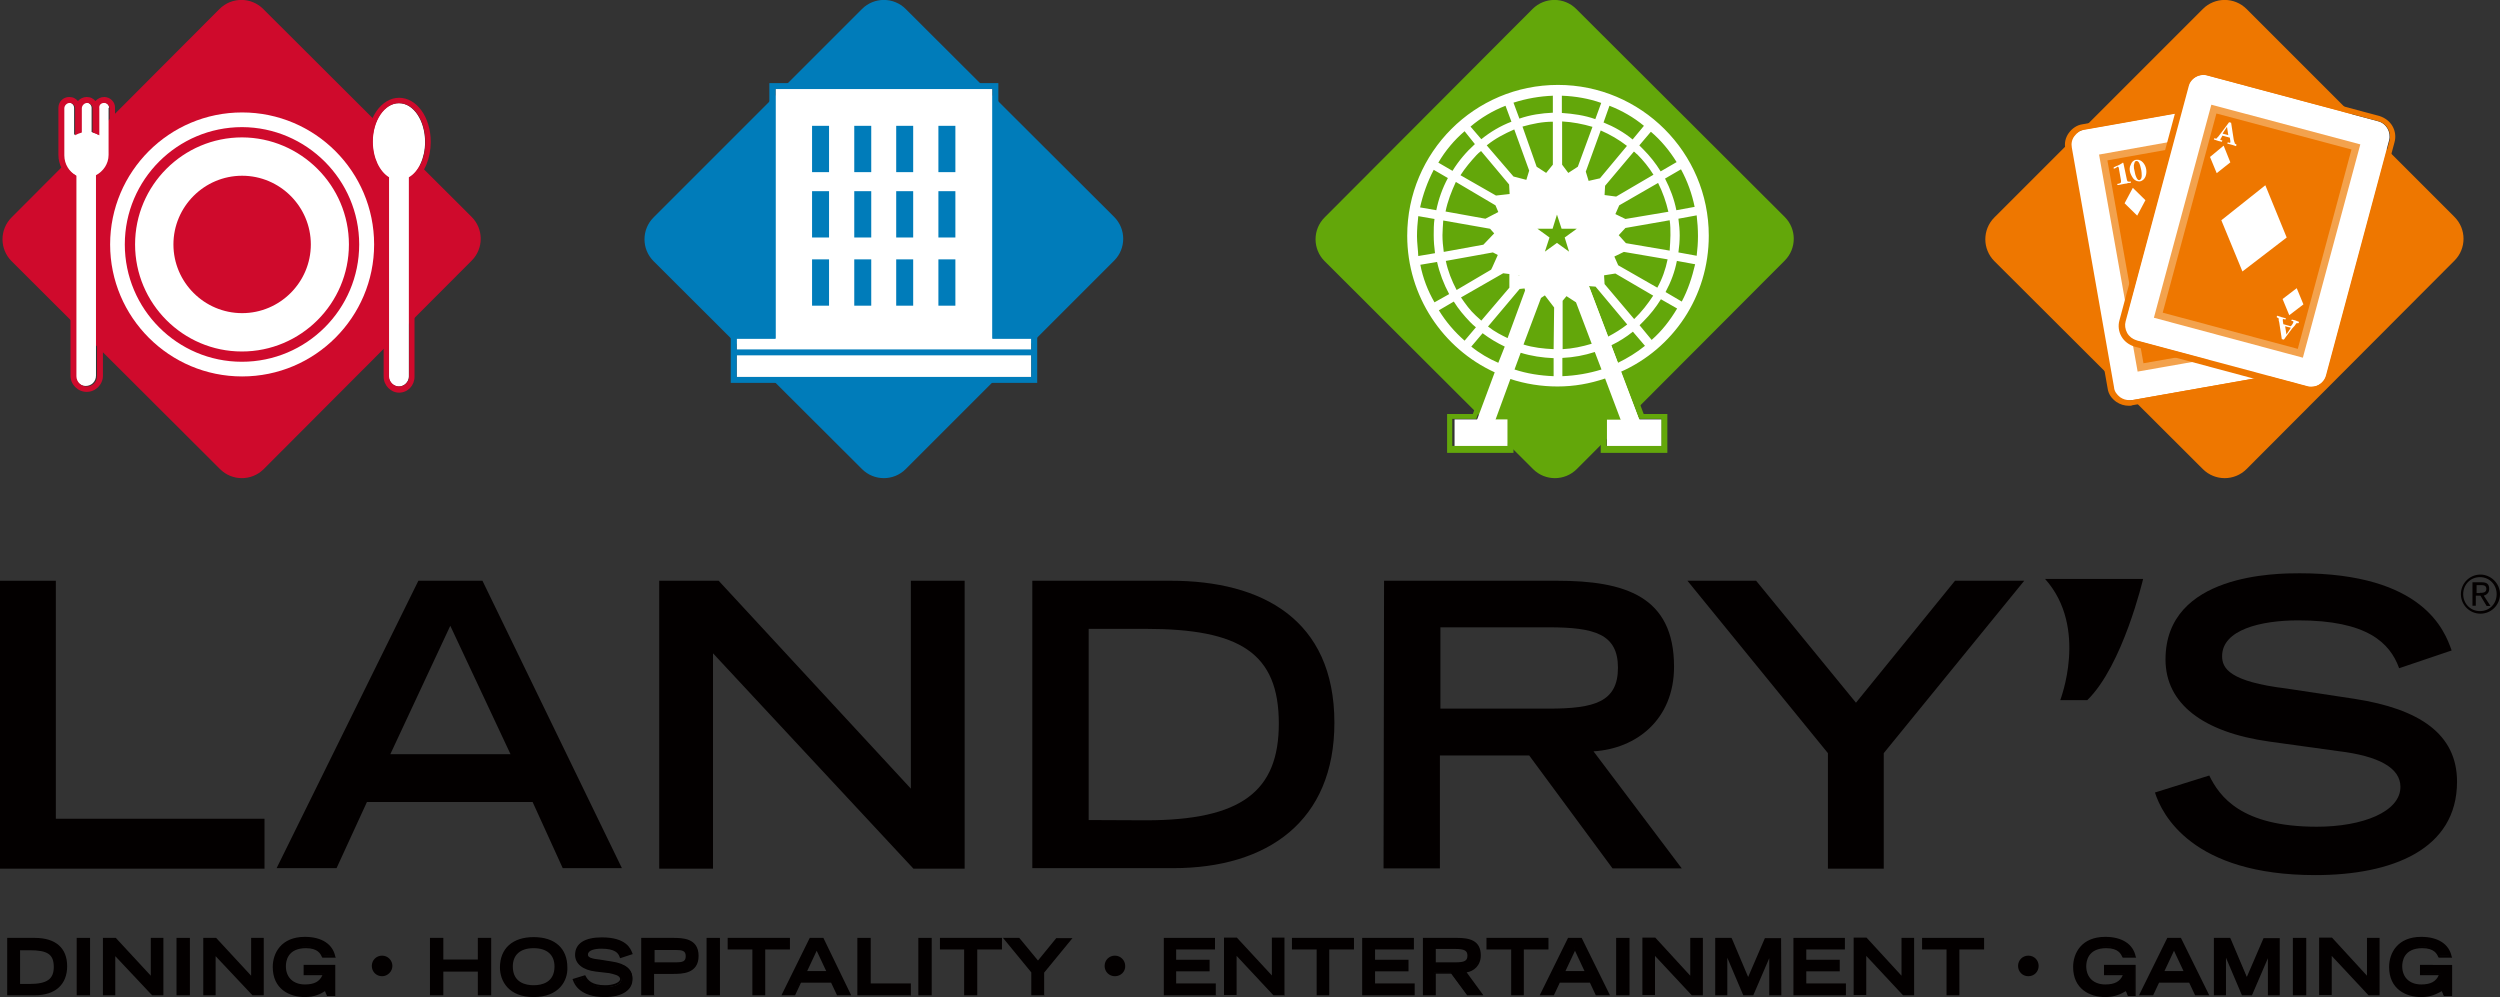 <?xml version="1.0" encoding="utf-8"?>
<!-- Generator: Adobe Illustrator 26.1.0, SVG Export Plug-In . SVG Version: 6.00 Build 0)  -->
<svg version="1.1" id="layer" xmlns="http://www.w3.org/2000/svg" xmlns:xlink="http://www.w3.org/1999/xlink" x="0px" y="0px"
	 viewBox="0 0 971.6 387.5" style="enable-background:new 0 0 971.6 387.5;" xml:space="preserve">
<rect x="0" y="0" width="971.6" height="387.5" fill="#333333" stroke="none"/>
<style type="text/css">
	.st0{fill:#030000;}
	.st1{fill:#63A70A;}
	.st2{fill:#CF0A2C;}
	.st3{fill:#007CBA;}
	.st4{fill:#EE7700;}
	.st5{fill:#FFFFFF;}
	.st6{fill:none;stroke:#CF0A2C;stroke-width:3.992;stroke-miterlimit:10;}
	.st7{fill:none;stroke:#F3A24D;stroke-width:2.797;}
</style>
<g>
	<path class="st0" d="M11.7,382.8c7.1,0,9.9-2.1,9.9-7.1c0-5.2-2.9-7-9.9-7H7.4v14.3h4.2V382.8z M3.2,365.1h10.4
		c6.8,0,12.1,2.9,12.1,10.5c0,7.3-4.9,10.8-12,10.8H3.2V365.1z"/>
	<path class="st0" d="M7.8,382.4h3.7c6.8,0,9.4-1.9,9.4-6.6c0-4.9-2.4-6.5-9.4-6.5H7.8V382.4z M11.7,383.3H7v-15.1h4.7
		c6.2,0,10.4,1.3,10.4,7.4C22,381,18.8,383.3,11.7,383.3 M3.7,386h10c7.3,0,11.5-3.7,11.5-10.4c0-8.7-7.3-10-11.7-10H3.7
		C3.7,365.6,3.7,386,3.7,386z M13.6,386.8H2.8v-22.3h10.7c8.1,0,12.6,3.9,12.6,11C26.1,382.6,21.5,386.8,13.6,386.8"/>
	<rect x="30.3" y="365.1" class="st0" width="4.2" height="21.4"/>
	<path class="st0" d="M30.8,386H34v-20.4h-3.2V386z M35,386.8h-5.2v-22.3H35V386.8z"/>
	<polygon class="st0" points="40.5,365.1 44.9,365.1 59.3,380.5 59.3,365.1 63.2,365.1 63.2,386.5 59.4,386.5 44.5,370.5 
		44.5,386.5 40.5,386.5 	"/>
	<path class="st0" d="M59.6,386h3.1v-20.4h-3.1v16.2l-14.9-16.2H41V386H44v-16.7L59.6,386z M63.6,386.8h-4.5l-14.3-15.2v15.2H40
		v-22.3h5l13.6,14.7v-14.7h4.9v22.3H63.6z"/>
	<rect x="69.3" y="365.1" class="st0" width="4.2" height="21.4"/>
	<path class="st0" d="M69.6,386h3.2v-20.4h-3.2V386z M73.8,386.8h-5.2v-22.3h5.2V386.8z"/>
	<polygon class="st0" points="79.5,365.1 83.9,365.1 98.1,380.5 98.1,365.1 102.2,365.1 102.2,386.5 98.3,386.5 83.4,370.5 
		83.4,386.5 79.5,386.5 	"/>
	<path class="st0" d="M98.5,386h3.1v-20.4h-3.1v16.2l-14.9-16.2h-3.7V386h3.1v-16.7L98.5,386z M102.5,386.8h-4.4l-14.3-15.2v15.2H79
		v-22.3h5l13.6,14.7v-14.7h4.9V386.8z"/>
	<path class="st0" d="M129.9,375.5v11.2h-2.6l-0.8-2.3c-1.6,1.1-3.9,2.4-7.9,2.4c-5.5,0-12.1-2.6-12.1-11.2c0-5.7,3.4-11.2,12-11.2
		c4.9,0,10.2,1.8,11.3,7.1h-4.2c-0.5-1.1-1.6-3.6-6.5-3.6c-6.6,0-8.3,4.5-8.3,7.4c0,5,3.4,7.6,7.9,7.6c4,0,6.5-1.5,7.4-4.4h-7.4
		v-3.4h11.2V375.5z"/>
	<path class="st0" d="M118.5,365c-8.4,0-11.5,5.5-11.5,10.8c0,7.9,6,10.7,11.7,10.7c4,0,6.2-1.5,7.8-2.4l0.5-0.3l1,2.4h1.8V376
		h-10.5v2.4h7.6l-0.2,0.6c-1.1,3.2-3.6,4.7-7.8,4.7c-5.2,0-8.4-3.1-8.4-8.1c0-3.9,2.3-7.9,8.7-7.9c4.9,0,6.3,2.4,6.8,3.6h3.4
		C127.6,365.4,120.6,365,118.5,365 M118.5,387.5c-6,0-12.5-3.1-12.5-11.7c0-5.3,3.2-11.7,12.5-11.7c6.5,0,10.8,2.8,11.8,7.6l0.2,0.5
		h-5.2l-0.2-0.3c-0.5-1.1-1.5-3.4-6.2-3.4c-7.3,0-7.8,5.3-7.8,7c0,4.4,2.9,7.1,7.4,7.1c3.6,0,5.7-1.1,6.8-3.6h-7.3v-4h12.3v12.1
		h-3.2l-0.8-1.9C124.7,386.2,122.4,387.5,118.5,387.5"/>
	<path class="st0" d="M148.5,371.8c1.9,0,3.6,1.6,3.6,3.6c0,1.9-1.6,3.6-3.6,3.6s-3.6-1.6-3.6-3.6
		C144.9,373.4,146.4,371.8,148.5,371.8"/>
	<path class="st0" d="M148.5,372.2c-1.8,0-3.1,1.5-3.1,3.1c0,1.8,1.5,3.1,3.1,3.1c1.8,0,3.1-1.5,3.1-3.1
		C151.6,373.5,150.1,372.2,148.5,372.2 M148.5,379.4c-2.3,0-4-1.8-4-4c0-2.3,1.8-4,4-4s4,1.8,4,4
		C152.5,377.6,150.6,379.4,148.5,379.4"/>
	<polygon class="st0" points="167.8,365.1 171.8,365.1 171.8,373.5 186.2,373.5 186.2,365.1 190.4,365.1 190.4,386.5 186.2,386.5 
		186.2,377.3 171.8,377.3 171.8,386.5 167.8,386.5 	"/>
	<path class="st0" d="M186.7,386h3.2v-20.4h-3.2v8.4h-15.2v-8.4h-3.2V386h3.2v-9.2h15.2V386z M190.9,386.8h-5.2v-9.2h-13.4v9.2h-5.2
		v-22.3h5.2v8.4h13.4v-8.4h5.2V386.8z"/>
	<path class="st0" d="M216,375.6c0-5.2-3.7-7.6-8.6-7.6c-4.9,0-8.6,2.4-8.6,7.6c0,6,4.5,7.8,8.6,7.8
		C211.5,383.4,216,381.8,216,375.6 M207.4,364.5c9.4,0,12.8,5.5,12.8,11.3c0,4.4-2.6,11-12.8,11c-10,0-12.8-6.6-12.8-11
		C194.8,370.1,198,364.5,207.4,364.5"/>
	<path class="st0" d="M207.4,368.5c-5.2,0-8.1,2.6-8.1,7.1c0,6.3,5,7.3,8.1,7.3c3.1,0,8.1-1,8.1-7.3
		C215.5,371.1,212.6,368.5,207.4,368.5 M207.4,383.9c-2.8,0-9.1-0.8-9.1-8.1c0-5,3.4-8.1,9.1-8.1c5.7,0,9.1,3.1,9.1,8.1
		C216.5,383.1,210.2,383.9,207.4,383.9 M207.4,365c-11,0-12.3,7.6-12.3,10.8c0,1.8,0.6,10.5,12.3,10.5c11.7,0,12.3-8.7,12.3-10.5
		C219.7,372.6,218.6,365,207.4,365 M207.4,387.5c-9.7,0-13.1-6.2-13.1-11.5c0-7.4,4.9-11.8,13.1-11.8c8.3,0,13.1,4.4,13.1,11.8
		C220.7,381.2,217.2,387.5,207.4,387.5"/>
	<path class="st0" d="M241.3,371.6c-0.6-1.9-2.4-3.6-7.4-3.6c-2.8,0-5.7,0.6-5.7,2.8c0,1,0.5,1.9,4.9,2.4l5,0.8
		c4.9,0.8,7.6,2.6,7.6,6.2c0,5-4.9,7-10.5,7c-9.2,0-11.3-4.5-11.8-6.2l4-1.3c0.8,1.6,2.4,3.9,7.9,3.9c3.4,0,6.2-1.1,6.2-2.9
		c0-1.5-1.6-2.3-4.7-2.8l-5.2-0.6c-4.9-0.6-7.8-2.8-7.8-6.2c0-6.5,8.3-6.5,10-6.5c9.2,0,10.8,4.2,11.3,5.7L241.3,371.6z"/>
	<path class="st0" d="M223.6,381.2c0.6,1.6,3.1,5.3,11.3,5.3c3.7,0,10-0.8,10-6.5c0-3.1-2.4-5-7.3-5.7l-5-0.8
		c-3.7-0.5-5.2-1.3-5.2-2.9c0-1.9,2.3-3.1,6.2-3.1c4.2,0,6.6,1.1,7.8,3.4l3.1-1c-0.6-1.6-2.6-5-10.7-5c-3.6,0-9.6,0.8-9.6,6
		c0,2.9,2.6,5,7.3,5.7l5.2,0.6c3.4,0.5,5,1.5,5,3.1c0,2.1-2.8,3.4-6.6,3.4c-5.3,0-7.3-2.1-8.3-3.7L223.6,381.2z M235,387.5
		c-9.6,0-11.8-5-12.3-6.5l-0.2-0.5l4.9-1.5l0.2,0.3c0.8,1.6,2.4,3.6,7.6,3.6c3.2,0,5.8-1.1,5.8-2.4c0-1.5-2.6-1.9-4.2-2.3l-5.2-0.6
		c-5.2-0.6-8.1-3.1-8.1-6.5c0-4.4,3.7-6.8,10.4-6.8c9.6,0,11.2,4.5,11.8,6l0.2,0.5l-4.9,1.6l-0.2-0.5c-0.5-1.5-1.8-3.2-7.1-3.2
		c-2.6,0-5.2,0.6-5.2,2.3c0,0.5,0,1.5,4.4,1.9l5,0.8c5.3,0.8,7.9,3.1,7.9,6.6C246,384.7,241.9,387.5,235,387.5"/>
	<path class="st0" d="M262.7,374.5c2.4,0,4.5-0.2,4.5-2.9c0-2.8-2.1-2.9-4.5-2.9h-8.6v5.8L262.7,374.5L262.7,374.5z M249.7,365.1
		h11.8c3.6,0,9.6,0,9.6,6.5c0,6.5-6,6.5-9.6,6.5h-7.8v8.3h-4.2v-21.2H249.7z"/>
	<path class="st0" d="M254.4,374h8.1c2.8,0,4-0.3,4-2.4c0-2.1-1.3-2.4-4-2.4h-8.1V374z M262.7,375h-9.1v-6.8h9.1
		c1.9,0,4.9,0,4.9,3.4S264.6,375,262.7,375 M250.2,386h3.2v-8.3h8.3c3.6,0,9.1,0,9.1-6c0-6.2-5.5-6.2-9.1-6.2h-11.5V386z
		 M254.4,386.8h-5.2v-22.3h12.3c3.6,0,10,0,10,7c0,7-6.5,7-10,7h-7.3v8.4H254.4z"/>
	<rect x="275.3" y="365.1" class="st0" width="4.2" height="21.4"/>
	<path class="st0" d="M275.8,386h3.2v-20.4h-3.2V386z M279.8,386.8h-5.2v-22.3h5.2V386.8z"/>
	<polygon class="st0" points="293.1,368.7 283.5,368.7 283.5,365.1 306.7,365.1 306.7,368.7 297.1,368.7 297.1,386.5 293.1,386.5 	
		"/>
	<path class="st0" d="M293.6,386h3.2v-17.8h9.6v-2.6H284v2.6h9.6L293.6,386L293.6,386z M297.6,386.8h-5.2V369h-9.6v-4.5H307v4.5
		h-9.6v17.8H297.6z"/>
	<path class="st0" d="M321.9,377.9l-4.5-9.6l-4.5,9.6H321.9z M315,365.1h4.7l10.4,21.4h-4.4l-2.3-4.9h-12.3l-2.3,4.9h-4.4L315,365.1
		z"/>
	<path class="st0" d="M313.7,377.4h7.4l-3.7-7.9L313.7,377.4z M322.6,378.4h-10.4l5.2-11L322.6,378.4z M326.1,386h3.4l-9.9-20.4
		h-4.2l-10,20.4h3.4l2.3-4.9h13L326.1,386z M330.8,386.8h-5.5l-2.3-4.9h-11.7l-2.3,4.9h-5.3l11-22.3h5.3L330.8,386.8z"/>
	<polygon class="st0" points="333.6,365.1 337.8,365.1 337.8,382.8 353.3,382.8 353.3,386.5 333.6,386.5 	"/>
	<path class="st0" d="M334.1,386h18.8v-2.8h-15.5v-17.7h-3.2V386z M353.8,386.8h-20.6v-22.3h5.2v17.7H354v4.7H353.8z"/>
	<rect x="357.5" y="365.1" class="st0" width="4.2" height="21.4"/>
	<path class="st0" d="M357.9,386h3.2v-20.4h-3.2V386z M362.1,386.8h-5.2v-22.3h5.2V386.8z"/>
	<polygon class="st0" points="375.4,368.7 365.8,368.7 365.8,365.1 389,365.1 389,368.7 379.4,368.7 379.4,386.5 375.4,386.5 	"/>
	<path class="st0" d="M375.8,386h3.2v-17.8h9.6v-2.6h-22.3v2.6h9.6L375.8,386L375.8,386z M379.9,386.8h-5.2V369h-9.4v-4.5h24.1v4.5
		h-9.6V386.8z"/>
	<polygon class="st0" points="401.3,377.9 390.9,365.1 395.9,365.1 403.4,374.2 410.7,365.1 415.8,365.1 405.5,377.9 405.5,386.5 
		401.3,386.5 	"/>
	<path class="st0" d="M401.8,386h3.2v-8.3l0.2-0.2l9.9-12h-3.9l-7.6,9.4l-7.6-9.4H392l9.9,12.1v8.3H401.8z M406,386.8h-5.2v-8.9
		l-11-13.4h6.3l0.2,0.2l7.1,8.6l7.1-8.7h6.3l-11,13.4v8.9H406z"/>
	<path class="st0" d="M433.3,371.8c1.9,0,3.6,1.6,3.6,3.6c0,1.9-1.6,3.6-3.6,3.6c-1.9,0-3.6-1.6-3.6-3.6
		C429.8,373.4,431.4,371.8,433.3,371.8"/>
	<path class="st0" d="M433.3,372.2c-1.8,0-3.1,1.5-3.1,3.1c0,1.8,1.5,3.1,3.1,3.1c1.8,0,3.1-1.5,3.1-3.1
		C436.4,373.5,435.1,372.2,433.3,372.2 M433.3,379.4c-2.3,0-4-1.8-4-4c0-2.3,1.8-4,4-4s4,1.8,4,4
		C437.4,377.6,435.6,379.4,433.3,379.4"/>
	<polygon class="st0" points="452.6,365.1 471.9,365.1 471.9,368.7 456.8,368.7 456.8,373.5 469.8,373.5 469.8,377.3 456.8,377.3 
		456.8,382.8 472.2,382.8 472.2,386.5 452.6,386.5 	"/>
	<path class="st0" d="M453.1,386h18.6v-2.6h-15.4v-6.6h13v-2.6h-13v-5.8h15.1v-2.6h-18.3V386z M472.7,386.8h-20.4v-22.3h19.9v4.5
		h-15.1v4h13v4.5h-13v4.7h15.4v4.5H472.7z"/>
	<polygon class="st0" points="476.2,365.1 480.6,365.1 494.9,380.5 494.9,365.1 498.9,365.1 498.9,386.5 495,386.5 480.1,370.5 
		480.1,386.5 476.2,386.5 	"/>
	<path class="st0" d="M495.2,386h3.1v-20.4h-3.1v16.2l-14.9-16.2h-3.7V386h3.1v-16.7L495.2,386z M499.4,386.8h-4.5l-0.2-0.2
		l-14.1-15.1v15.2h-4.9v-22.3h5l13.6,14.7v-14.7h4.9v22.3H499.4z"/>
	<polygon class="st0" points="512.2,368.7 502.6,368.7 502.6,365.1 526,365.1 526,368.7 516.4,368.7 516.4,386.5 512.2,386.5 	"/>
	<path class="st0" d="M512.7,386h3.2v-17.8h9.6v-2.6h-22.3v2.6h9.6V386z M516.9,386.8h-5.2V369h-9.6v-4.5h24.1v4.5h-9.6v17.8H516.9z
		"/>
	<polygon class="st0" points="529.8,365.1 549,365.1 549,368.7 534.1,368.7 534.1,373.5 546.8,373.5 546.8,377.3 534.1,377.3 
		534.1,382.8 549.3,382.8 549.3,386.5 529.8,386.5 	"/>
	<path class="st0" d="M530.3,386H549v-2.6h-15.4v-6.6h13v-2.6h-13v-5.8h15.1v-2.6h-18.3V386z M549.8,386.8h-20.4v-22.3h20.1v4.5
		h-15.1v4h13v4.5h-13v4.7h15.4V386.8z"/>
	<path class="st0" d="M565.6,374.5c3.4,0,5.2-0.5,5.2-3.1c0-2.4-1.8-2.9-5.2-2.9h-8.1v6L565.6,374.5L565.6,374.5z M553.3,365.1h12.8
		c5,0,8.7,1.1,8.7,6.3c0,3.9-2.8,6.2-6,6.3l6.5,8.7h-5.2l-6.2-8.4h-6.6v8.4h-4.2v-21.4H553.3z"/>
	<path class="st0" d="M558,374h7.6c3.6,0,4.7-0.6,4.7-2.6c0-1.9-1.1-2.6-4.7-2.6H558V374z M565.6,375h-8.6v-7h8.6
		c2.9,0,5.7,0.3,5.7,3.4C571.1,374.8,568.5,375,565.6,375 M570.7,386h4l-6.5-8.6h0.8c2.8-0.2,5.5-1.9,5.5-5.8c0-4.2-2.4-5.8-8.3-5.8
		H554v20.4h3.2v-8.4h7.3L570.7,386z M576.5,386.8h-6.3l-6.2-8.4h-6v8.4h-5v-22.3h13.3c4.5,0,9.2,0.8,9.2,6.8c0,4-2.8,6.2-5.5,6.6
		L576.5,386.8z"/>
	<polygon class="st0" points="587.8,368.7 578.3,368.7 578.3,365.1 601.6,365.1 601.6,368.7 592,368.7 592,386.5 587.8,386.5 	"/>
	<path class="st0" d="M588.3,386h3.2v-17.8h9.6v-2.6h-22.3v2.6h9.6V386z M592.5,386.8h-5.2V369h-9.6v-4.5h24.1v4.5h-9.6v17.8H592.5z
		"/>
	<path class="st0" d="M616.6,377.9l-4.5-9.6l-4.5,9.6H616.6z M609.8,365.1h4.7l10.4,21.4h-4.4l-2.3-4.9H606l-2.3,4.9h-4.4
		L609.8,365.1z"/>
	<path class="st0" d="M608.4,377.4h7.4l-3.7-7.9L608.4,377.4z M617.5,378.4h-10.4l5.2-11L617.5,378.4z M620.9,386h3.4l-9.9-20.4
		h-4.2l-10,20.4h3.4l2.3-4.9h13L620.9,386z M625.7,386.8h-5.5l-2.3-4.9h-11.7l-2.3,4.9h-5.5l11-22.3h5.3L625.7,386.8z"/>
	<rect x="628.6" y="365.1" class="st0" width="4.2" height="21.4"/>
	<path class="st0" d="M629.1,386h3.2v-20.4h-3.2V386z M633.3,386.8h-5.2v-22.3h5.2V386.8z"/>
	<polygon class="st0" points="638.8,365.1 643.4,365.1 657.6,380.5 657.6,365.1 661.5,365.1 661.5,386.5 657.8,386.5 642.9,370.5 
		642.9,386.5 638.8,386.5 	"/>
	<path class="st0" d="M657.9,386h3.1v-20.4h-3.1v16.2L643,365.6h-3.7V386h3.1v-16.7L657.9,386z M662,386.8h-4.5l-0.2-0.2l-14.1-15.1
		v15.2h-4.9v-22.3h5l0.2,0.2l13.4,14.6v-14.7h4.9v22.3H662z"/>
	<polygon class="st0" points="671.1,370.3 670.9,370.3 670.9,386.5 667.2,386.5 667.2,365.1 672.8,365.1 679.5,380.8 686.3,365.1 
		691.8,365.1 691.8,386.5 688.1,386.5 688.1,370.3 688.1,370.3 681.1,386.5 677.9,386.5 	"/>
	<path class="st0" d="M688.5,386h2.8v-20.4h-4.7l-7.1,16.5l-7-16.5h-4.9V386h2.8v-16.2h0.8l0.2,0.3l6.8,15.9h2.8l6.8-16.2h0.8v0.5
		L688.5,386L688.5,386z M692.3,386.8h-4.7v-14.4l-6.2,14.4h-3.9l-6.2-14.6v14.6h-4.7v-22.3h6.3l0.2,0.3l6.3,14.9l6.5-15.1h6.3
		L692.3,386.8L692.3,386.8z"/>
	<polygon class="st0" points="697.4,365.1 716.6,365.1 716.6,368.7 701.7,368.7 701.7,373.5 714.4,373.5 714.4,377.3 701.7,377.3 
		701.7,382.8 716.9,382.8 716.9,386.5 697.4,386.5 	"/>
	<path class="st0" d="M697.9,386h18.6v-2.6h-15.4v-6.6h13v-2.6h-13v-5.8h15.1v-2.6h-18.3V386z M717.4,386.8H697v-22.3H717v4.5H702v4
		h13v4.5h-13v4.7h15.4V386.8z"/>
	<polygon class="st0" points="720.9,365.1 725.5,365.1 739.7,380.5 739.7,365.1 743.6,365.1 743.6,386.5 739.9,386.5 725,370.5 
		725,386.5 720.9,386.5 	"/>
	<path class="st0" d="M740,386h3.1v-20.4H740v16.2l-14.9-16.2h-3.7V386h3.1v-16.7L740,386z M744.1,386.8h-4.5l-0.2-0.2l-14.1-15.1
		v15.2h-4.9v-22.3h5l0.2,0.2l13.4,14.6v-14.7h4.9v22.3H744.1z"/>
	<polygon class="st0" points="757,368.7 747.5,368.7 747.5,365.1 770.8,365.1 770.8,368.7 761.2,368.7 761.2,386.5 757,386.5 	"/>
	<path class="st0" d="M757.5,386h3.2v-17.8h9.6v-2.6H748v2.6h9.6V386z M761.7,386.8h-5.2V369H747v-4.5h24.1v4.5h-9.6v17.8H761.7z"/>
	<path class="st0" d="M788.3,371.8c1.9,0,3.6,1.6,3.6,3.6c0,1.9-1.6,3.6-3.6,3.6s-3.6-1.6-3.6-3.6
		C784.7,373.4,786.3,371.8,788.3,371.8"/>
	<path class="st0" d="M788.3,372.2c-1.8,0-3.1,1.5-3.1,3.1c0,1.8,1.5,3.1,3.1,3.1c1.8,0,3.1-1.5,3.1-3.1
		C791.4,373.5,790.1,372.2,788.3,372.2 M788.3,379.4c-2.3,0-4-1.8-4-4c0-2.3,1.8-4,4-4c2.3,0,4,1.8,4,4
		C792.3,377.6,790.6,379.4,788.3,379.4"/>
	<path class="st0" d="M829.6,375.5v11.2H827l-0.8-2.3c-1.6,1.1-3.9,2.4-7.9,2.4c-5.5,0-12.1-2.6-12.1-11.2c0-5.7,3.4-11.2,12-11.2
		c4.9,0,10.4,1.8,11.3,7.1h-4.2c-0.5-1.1-1.6-3.6-6.5-3.6c-6.6,0-8.3,4.5-8.3,7.4c0,5,3.4,7.6,7.9,7.6c4,0,6.5-1.5,7.4-4.4h-7.4
		v-3.4h11.2V375.5z"/>
	<path class="st0" d="M818.1,365c-8.4,0-11.5,5.5-11.5,10.8c0,7.9,6,10.7,11.7,10.7c4,0,6.2-1.5,7.8-2.4l0.5-0.3l1,2.4h1.8V376
		h-10.5v2.4h7.6l-0.2,0.6c-1.1,3.2-3.6,4.7-7.8,4.7c-5.2,0-8.4-3.1-8.4-8.1c0-3.9,2.3-7.9,8.7-7.9c4.9,0,6.3,2.4,6.8,3.6h3.4
		C827.3,365.4,820.4,365,818.1,365 M818.2,387.5c-6,0-12.5-3.1-12.5-11.7c0-5.3,3.2-11.7,12.5-11.7c6.5,0,10.8,2.8,11.8,7.6l0.2,0.5
		h-5.2l-0.2-0.3c-0.5-1.1-1.5-3.4-6.2-3.4c-7.3,0-7.8,5.3-7.8,7c0,4.4,2.9,7.1,7.4,7.1c3.6,0,5.7-1.1,6.8-3.6h-7.3v-4h12.3v12.1H827
		l-0.8-1.9C824.4,386.2,822.1,387.5,818.2,387.5"/>
	<path class="st0" d="M849.5,377.9l-4.5-9.6l-4.5,9.6H849.5z M842.7,365.1h4.7l10.4,21.4h-4.4l-2.3-4.9h-12.3l-2.3,4.9h-4.4
		L842.7,365.1z"/>
	<path class="st0" d="M841.2,377.4h7.4l-3.7-7.9L841.2,377.4z M850.2,378.4h-10.4l5.2-11L850.2,378.4z M853.7,386h3.4l-9.9-20.4H843
		L833,386h3.4l2.3-4.9h13L853.7,386z M858.6,386.8h-5.5l-2.3-4.9h-11.7l-2.3,4.9h-5.5l11-22.3h5.3L858.6,386.8z"/>
	<polygon class="st0" points="864.9,370.3 864.9,370.3 864.9,386.5 861.2,386.5 861.2,365.1 866.7,365.1 873.5,380.8 880.1,365.1 
		885.6,365.1 885.6,386.5 882.1,386.5 882.1,370.3 881.9,370.3 875.1,386.5 871.7,386.5 	"/>
	<path class="st0" d="M882.4,386h2.8v-20.4h-4.7l-7.1,16.5l-7-16.5h-4.9V386h2.8v-16.2h0.8l0.2,0.3L872,386h2.8l6.8-16.2h0.8v0.5
		V386z M886.1,386.8h-4.7v-14.4l-6.2,14.4h-3.9l-6.2-14.6v14.6h-4.7v-22.3h6.3l0.2,0.3l6.3,14.9l6.5-15.1h6.3V386.8z"/>
	<rect x="891.6" y="365.1" class="st0" width="4.2" height="21.4"/>
	<path class="st0" d="M892.1,386h3.2v-20.4h-3.2V386z M896.3,386.8h-5.2v-22.3h5.2V386.8z"/>
	<polygon class="st0" points="901.8,365.1 906.2,365.1 920.4,380.5 920.4,365.1 924.5,365.1 924.5,386.5 920.6,386.5 905.9,370.5 
		905.9,386.5 901.8,386.5 	"/>
	<path class="st0" d="M920.9,386h3.1v-20.4h-3.1v16.2L906,365.6h-3.7V386h3.1v-16.7L920.9,386z M925,386.8h-4.5l-0.2-0.2l-14.1-15.1
		v15.2h-4.9v-22.3h5l0.2,0.2l13.4,14.6v-14.7h4.9v22.3H925z"/>
	<path class="st0" d="M952.3,375.5v11.2h-2.6l-0.8-2.3c-1.6,1.1-3.9,2.4-7.9,2.4c-5.5,0-12.1-2.6-12.1-11.2c0-5.7,3.4-11.2,12-11.2
		c4.9,0,10.4,1.8,11.3,7.1H948c-0.5-1.1-1.6-3.6-6.5-3.6c-6.6,0-8.3,4.5-8.3,7.4c0,5,3.4,7.6,7.9,7.6c4,0,6.5-1.5,7.4-4.4h-7.4v-3.4
		h11.2V375.5z"/>
	<path class="st0" d="M940.8,365c-8.4,0-11.5,5.5-11.5,10.8c0,7.9,6,10.7,11.7,10.7c4,0,6.2-1.5,7.8-2.4l0.5-0.3l1,2.4h1.8V376
		h-10.5v2.4h7.6l-0.2,0.6c-1.1,3.2-3.6,4.7-7.8,4.7c-5.2,0-8.4-3.1-8.4-8.1c0-3.9,2.3-7.9,8.7-7.9c4.9,0,6.3,2.4,6.8,3.6h3.4
		C950.1,365.4,942.9,365,940.8,365 M941,387.5c-6,0-12.5-3.1-12.5-11.7c0-5.3,3.2-11.7,12.5-11.7c6.5,0,10.8,2.8,11.8,7.6l0.2,0.5
		h-5.2l-0.2-0.3c-0.5-1.1-1.5-3.4-6.2-3.4c-7.3,0-7.8,5.3-7.8,7c0,4.4,2.9,7.1,7.4,7.1c3.6,0,5.7-1.1,6.8-3.6h-7.3v-4H953v12.1h-3.2
		l-0.8-1.9C947.1,386.2,944.9,387.5,941,387.5"/>
	<path class="st0" d="M794.8,225h38.1c0,0-7.9,33.7-21.7,47.1h-10.5C800.6,272.2,811.8,244,794.8,225"/>
	<polygon class="st0" points="0,225.7 21.7,225.7 21.7,318.2 102.8,318.2 102.8,337.6 0,337.6 	"/>
	<path class="st0" d="M198.4,293.1L175,243.2l-23.3,49.9H198.4z M162.6,225.7h24.9l54.2,111.7h-23l-11.7-25.7h-64.4l-11.8,25.7
		h-23.3L162.6,225.7z"/>
	<polygon class="st0" points="256.2,225.7 279.3,225.7 354,306.5 354,225.7 374.9,225.7 374.9,337.6 355,337.6 277.1,253.9 
		277.1,337.6 256.2,337.6 	"/>
	<path class="st0" d="M445.3,318.8c37.2,0,51.7-11.3,51.7-37.6c0-27.4-15.1-36.8-51.7-36.8h-22.2v74.3L445.3,318.8L445.3,318.8z
		 M401.3,225.7H455c35.3,0,63.6,14.9,63.6,55.2c0,38.2-25.9,56.5-62.7,56.5h-54.7V225.7z"/>
	<path class="st0" d="M601.9,275.4c17.8,0,26.9-2.6,26.9-15.9c0-13.1-9.1-15.7-26.9-15.7h-42.1v31.6H601.9z M537.9,225.7h67.2
		c26.4,0,45.5,6,45.5,33.4c0,20.6-14.7,31.9-31.3,32.9l34.3,45.5h-26.9l-32.4-43.9h-34.7v43.9h-21.9L537.9,225.7L537.9,225.7z"/>
	<polygon class="st0" points="710.4,292.7 655.8,225.7 682.5,225.7 721.3,273.1 759.8,225.7 786.7,225.7 732.1,292.7 732.1,337.6 
		710.4,337.6 	"/>
	<path class="st0" d="M932.4,259.7c-3.6-10-12.6-18.6-39.2-18.6c-14.7,0-29.6,3.7-29.6,13.9c0,4.7,2.8,9.9,25.1,12.6l26.4,4
		c25.1,3.9,39.8,13.6,39.8,32.2c0,26.4-25.3,36.3-55.1,36.3c-47.9,0-59.6-23.6-62.3-32.1l21.1-6.6c4,8.1,12.3,19.9,41.8,19.9
		c17.8,0,32.5-5.8,32.5-15.5c0-7.3-8.3-12-24.3-13.9l-26.7-3.7c-25.7-3.6-40.3-14.7-40.3-31.9c0-33.5,43.6-33.5,52.1-33.5
		c48.1,0,56.4,22.3,59.1,30L932.4,259.7z"/>
	<path class="st1" d="M612.8,182.3c-4.7,4.7-12.3,4.7-17,0l-81-80.8c-4.7-4.7-4.7-12.3,0-17l80.8-81c4.7-4.7,12.3-4.7,17,0l81,80.8
		c4.7,4.7,4.7,12.3,0,17L612.8,182.3z"/>
	<path class="st2" d="M102.5,182.3c-4.7,4.7-12.3,4.7-17,0l-81-80.8c-4.7-4.7-4.7-12.3,0-17l80.8-81c4.7-4.7,12.3-4.7,17,0l81,80.8
		c4.7,4.7,4.7,12.3,0,17L102.5,182.3z"/>
	<path class="st3" d="M352,182.3c-4.7,4.7-12.3,4.7-17,0l-81-80.8c-4.7-4.7-4.7-12.3,0-17l81-81c4.7-4.7,12.3-4.7,17,0l81,80.8
		c4.7,4.7,4.7,12.3,0,17L352,182.3z"/>
	<path class="st4" d="M873.1,182.3c-4.7,4.7-12.3,4.7-17,0l-81-80.8c-4.7-4.7-4.7-12.3,0-17l81-81c4.7-4.7,12.3-4.7,17,0l80.8,80.8
		c4.7,4.7,4.7,12.3,0,17L873.1,182.3z"/>
	<path class="st5" d="M605.5,92.1c2.1,0,2.8,1.8,2.8,1.8l24.8,69.5l0.3-0.3h-8.7h-0.2v0.3v9.9v0.3h0.3h20.7h0.3v-0.3v-9.9V163h-0.3
		H637l0.3,0.2L617,108.8l-5.8-15.7c0,0-1.3-3.7-5.3-3.7c-4,0-5.3,3.7-5.3,3.7l-5.8,15.7l-20.4,54.4l0.3-0.2h-9.1h-0.3v0.3v9.9v0.3
		h0.3h20.1h0.3v-0.3v-9.9V163h-0.3h-8.1l0.3,0.3l24.8-69.5C602.7,93.9,603.4,92.1,605.5,92.1"/>
	<path class="st1" d="M605.5,87.1L605.5,87.1L605.5,87.1L605.5,87.1c-2.4,0-4.4,1-5.8,2.6c-0.6,0.6-1.6,2.1-1.8,3.2
		c-0.6,1.5-1.5,3.7-2.8,7.3l-2.9,7.9l-19.8,52.8H565h-0.3h-2.3v2.3v0.3v9.9v0.3v2.3h2.3h0.3h20.6h0.3h2.3v-2.3v-0.3v-9.9v-0.3v-2.3
		h-2.3h-0.3H581L604.7,95c0.3-0.5,0.6-0.5,0.8-0.5s0.6,0,0.8,0.5l23.6,65.9h-5.2h-0.3h-2.3v2.3v0.3v9.9v0.3v2.3h2.3h0.3h20.7h0.3
		h2.3v-2.3v-0.3v-9.9v-0.3v-2.3h-2.3h-0.3h-6.6l-19.8-52.8l-5.8-15.7l0,0C612.4,90.5,610,87.1,605.5,87.1 M605.5,89.3
		c4,0,5.3,3.7,5.3,3.7l5.8,15.7l20.4,54.1h-0.2l0.3,0.2v-0.2h8.3h0.3v0.3v9.9v0.3h-0.3h-20.7h-0.3v-0.3v-9.9v-0.3h0.3h8.3l0.2,0.3
		l0.3-0.3H633l-24.8-69c0,0-0.6-1.8-2.8-1.8s-2.8,1.8-2.8,1.8l-24.8,69h-0.3l0.3,0.3l0.2-0.3h7.6h0.3v0.3v9.9v0.3h-0.5h-20.7h-0.3
		v-0.3v-9.9v-0.3h0.3h8.9v0.2l0.3-0.2h-0.2l20.4-54.1l5.8-15.7C600.1,92.9,601.4,89.3,605.5,89.3L605.5,89.3L605.5,89.3"/>
	<path class="st5" d="M145.4,95c0,28.3-23,51.3-51.3,51.3s-51.3-23-51.3-51.3s23-51.3,51.3-51.3C122.4,43.7,145.4,66.7,145.4,95"/>
	<path class="st6" d="M137.6,95c0,24.1-19.6,43.6-43.6,43.6C70,138.6,50.5,119,50.5,95c0-24.1,19.6-43.6,43.6-43.6
		C118,51.5,137.6,71,137.6,95z"/>
	<path class="st2" d="M120.8,95c0,14.7-12,26.7-26.7,26.7s-26.7-12-26.7-26.7s12-26.7,26.7-26.7S120.8,80.3,120.8,95"/>
	<path class="st5" d="M42.4,41.9c0-1.1-1-2.1-2.1-2.1c-1.1,0-2.1,1-2.1,2.1v10.5c-0.8-0.5-1.6-0.8-2.6-1.1v-9.4c0-1.1-1-2.1-2.1-2.1
		s-2.1,1-2.1,2.1v9.4c-1,0.3-1.8,0.6-2.6,1.1V41.9c0-1.1-1-2.1-2.1-2.1c-1.1,0-2.1,1-2.1,2.1v17.5v0.2c0,0.2,0,0.3,0,0.3v0.3
		c0,3.6,1.9,6.5,4.7,7.9c0,0,0,0,0,0.2V146c0,2.3,1.8,4,4,4c2.3,0,4-1.8,4-4V68.3c0,0,0,0,0-0.2c2.8-1.5,4.9-4.4,4.9-7.9v-0.3
		c0-0.2,0-0.3,0-0.3v-0.2V41.9H42.4z"/>
	<path class="st2" d="M40.5,37.7c-1.3,0-2.6,0.6-3.4,1.6c-0.8-1-1.9-1.6-3.4-1.6c-1.3,0-2.6,0.6-3.4,1.6c-0.8-1-1.9-1.6-3.4-1.6
		c-2.4,0-4.2,1.9-4.2,4.2v17.5v0.3l0,0v0.2v0.3c0,3.7,1.8,7.1,4.7,9.2V146c0,3.4,2.8,6.3,6.3,6.3c3.4,0,6.3-2.8,6.3-6.3V69.4
		c2.9-2.1,4.7-5.5,4.7-9.2v-0.3c0-0.2,0-0.2,0-0.3v-0.3V41.7C44.7,39.6,42.8,37.7,40.5,37.7 M40.5,40c1.1,0,2.1,1,2.1,2.1v17.5v0.2
		c0,0.2,0,0.3,0,0.3v0.3c0,3.6-1.9,6.5-4.9,7.9v0.2v77.7c0,2.3-1.8,4-4,4s-4-1.8-4-4V68.5c0,0,0,0,0-0.2c-2.8-1.5-4.7-4.5-4.7-7.9
		V60c0-0.2,0-0.3,0-0.3v-0.2V42.1c0-1.1,1-2.1,2.1-2.1c1.1,0,2.1,1,2.1,2.1v10.5c0.8-0.5,1.6-0.8,2.6-1.1v-9.4c0-1.1,1-2.1,2.1-2.1
		s2.1,1,2.1,2.1v9.4c1,0.3,1.8,0.6,2.6,1.1V42.1C38.4,40.8,39.3,40,40.5,40"/>
	<path class="st5" d="M165.2,55.2c0-8.3-4.5-15.1-10.2-15.1c-5.7,0-10.2,6.6-10.2,15.1c0,6.3,2.6,11.7,6.3,13.9v77.2
		c0,2.1,1.8,3.9,3.9,3.9c2.1,0,3.9-1.8,3.9-3.9V68.9C162.6,66.8,165.2,61.5,165.2,55.2"/>
	<path class="st2" d="M155.1,38c-6.8,0-12.3,7.8-12.3,17.2c0,6.3,2.4,12,6.3,15.1v76.1c0,3.4,2.8,6.2,6,6.2c3.4,0,6-2.8,6-6.2V70.2
		c3.9-2.9,6.3-8.7,6.3-15.1C167.4,45.5,161.9,38,155.1,38 M155.1,40.1c5.7,0,10.2,6.6,10.2,15.1c0,6.3-2.6,11.7-6.3,13.9v77.2
		c0,2.1-1.8,3.9-3.9,3.9c-2.1,0-3.9-1.8-3.9-3.9V68.9c-3.7-2.3-6.3-7.6-6.3-13.9C144.9,46.9,149.5,40.1,155.1,40.1"/>
	<polygon class="st5" points="385.7,131.6 385.7,34.6 301.4,34.6 301.4,131.6 286.3,131.6 286.3,146.5 400.8,146.5 400.8,131.6 	"/>
	<path class="st3" d="M388,32.3h-2.3h-84.4h-2.3v2.3v94.7h-12.8H284v2.3v14.9v2.3h2.3h114.5h2.3v-2.3v-14.9v-2.3h-2.3H388V34.6V32.3
		z M385.7,34.6v97h15.1v14.9H286.3v-14.9h15.1v-97L385.7,34.6L385.7,34.6z"/>
	<rect x="315.6" y="48.9" class="st3" width="6.6" height="18"/>
	<rect x="332" y="48.9" class="st3" width="6.6" height="18"/>
	<rect x="348.3" y="48.9" class="st3" width="6.6" height="18"/>
	<rect x="364.7" y="48.9" class="st3" width="6.6" height="18"/>
	<rect x="315.6" y="74.3" class="st3" width="6.6" height="18"/>
	<rect x="332" y="74.3" class="st3" width="6.6" height="18"/>
	<rect x="348.3" y="74.3" class="st3" width="6.6" height="18"/>
	<rect x="364.7" y="74.3" class="st3" width="6.6" height="18"/>
	<rect x="315.6" y="100.8" class="st3" width="6.6" height="18"/>
	<rect x="332" y="100.8" class="st3" width="6.6" height="18"/>
	<rect x="348.3" y="100.8" class="st3" width="6.6" height="18"/>
	<rect x="364.7" y="100.8" class="st3" width="6.6" height="18"/>
	<rect x="285.8" y="135.8" class="st3" width="115.9" height="2.3"/>
	<path class="st5" d="M877.4,38.5l-67.7,12c-1.6,0.3-3.1,1.1-3.9,2.6c-1,1.3-1.3,2.9-1,4.5l16.4,93.1c0.3,1.6,1.1,3.1,2.4,3.9
		c1.3,1,2.9,1.3,4.5,1l67.7-12c2.9-0.5,5-3.1,5-6c0-0.3,0-0.8-0.2-1.1l-16.4-93.1c-0.3-1.6-1.1-2.9-2.6-3.9
		C880.6,38.5,879,38.2,877.4,38.5"/>
	<path class="st4" d="M878.5,36.1c-0.5,0-1,0-1.5,0.2l-67.7,12c-2.1,0.3-4,1.6-5.3,3.4c-1.3,1.8-1.8,4-1.3,6.3l16.4,92.9
		c0.3,2.3,1.6,4,3.4,5.3c1.5,1,3.1,1.5,4.9,1.5c0.5,0,1,0,1.3-0.2l67.7-12c4-0.6,6.8-4,6.8-8.1c0-0.5,0-1-0.2-1.5L886.6,43
		c-0.3-2.1-1.6-4-3.4-5.3C881.7,36.7,880.1,36.1,878.5,36.1 M878.5,38.3c1.3,0,2.4,0.3,3.6,1.1c1.3,1,2.3,2.4,2.6,3.9l16.4,93.1
		c0,0.3,0.2,0.6,0.2,1.1c0,2.9-2.1,5.5-5,6l-67.7,12c-0.3,0-0.6,0-1,0c-1.3,0-2.4-0.3-3.6-1.1c-1.3-1-2.3-2.3-2.4-3.9l-16.4-93.1
		c-0.3-1.6,0-3.2,1-4.5s2.3-2.3,3.9-2.6l67.7-12C877.7,38.3,878,38.3,878.5,38.3"/>
	<polygon class="st4" points="831.9,142.8 817.4,61.2 873.8,51.1 888.2,132.9 	"/>
	<polygon class="st7" points="831.9,142.8 817.4,61.2 873.8,51.1 888.2,132.9 	"/>
	<path class="st5" d="M850.3,33.6L825.9,125c-0.5,1.6-0.2,3.2,0.6,4.5c0.8,1.5,2.1,2.4,3.7,2.9l66.4,17.8c3.2,0.8,6.6-1.1,7.4-4.4
		l24.5-91.3c0.8-3.2-1.1-6.6-4.4-7.4l-66.4-17.8C854.5,28.5,851.3,30.4,850.3,33.6"/>
	<path class="st4" d="M856.3,27c-3.7,0-7.1,2.6-8.1,6.2l-24.5,91.3c-0.6,2.1-0.3,4.4,0.8,6.3c1.1,1.9,2.9,3.2,5,3.9l66.4,17.8
		c0.6,0.2,1.5,0.3,2.1,0.3c3.7,0,7.1-2.6,8.1-6.2l24.5-91.3c0.6-2.1,0.3-4.4-0.8-6.3s-2.9-3.2-5-3.9l-66.4-17.8
		C857.8,27,857,27,856.3,27 M856.3,29.1c0.5,0,1.1,0,1.6,0.2l66.4,17.8c3.2,0.8,5.2,4.2,4.4,7.4l-24.5,91.3
		c-0.8,2.8-3.2,4.5-5.8,4.5c-0.5,0-1.1,0-1.6-0.2l-66.4-17.8c-1.6-0.5-2.9-1.5-3.7-2.9c-0.8-1.5-1-3.1-0.6-4.5l24.5-91.3
		C851.1,31.1,853.6,29.1,856.3,29.1"/>
	<polygon class="st4" points="838.8,122.5 860.4,42.4 915.6,57.1 894,137.3 	"/>
	<polygon class="st7" points="838.8,122.5 860.4,42.4 915.6,57.1 894,137.3 	"/>
	<path class="st5" d="M863.8,51.9c0.3,0.2,0.6,0.2,1.1,0.3c0.5,0.2,0.8,0.2,1.1,0.3l-0.5-3.2L863.8,51.9z M860.4,54.2l0.2-0.5
		c0.3,0,0.5,0.2,0.5,0.2h0.2c0,0,0.2,0,0.2-0.2c0,0,0.3-0.3,0.6-0.6c0.2-0.2,0.5-0.6,1-1.3l2.4-3.2l0.8-1.1l0.8,0.2l1,6.5l0.2,0.8
		l0.2,0.5v0.2c0,0,0,0,0.2,0.2c0,0,0.2,0,0.3,0.2c0,0,0.2,0,0.2,0.2l-0.2,0.5l-1.5-0.5l-1.9-0.5l0.2-0.5c0.5,0.2,0.8,0.2,0.8,0.2
		s0.2,0,0.2-0.2c0-0.2,0-0.3,0-0.5l-0.2-1.3l-2.9-0.8l-0.3,0.6c-0.3,0.5-0.5,0.8-0.5,0.8c0,0.2,0,0.2,0,0.2s0.3,0.2,0.8,0.3
		l-0.2,0.5l-1.3-0.3L860.4,54.2z"/>
	<polygon class="st5" points="888.7,92.3 880.4,72 863.3,85.6 871.5,105.5 	"/>
	<polygon class="st5" points="866.8,63.1 864.2,56.6 858.9,61 861.5,67.3 	"/>
	<polygon class="st5" points="833.8,77.8 828.9,73 825.7,79 830.6,83.8 	"/>
	<path class="st5" d="M890.3,127.4c-0.3-0.2-0.6-0.2-1.1-0.3c-0.5-0.2-0.8-0.2-1.1-0.3l0.5,3.2L890.3,127.4z M893.5,125.1l-0.2,0.5
		c-0.3,0-0.5,0-0.5,0h-0.2c0,0-0.2,0-0.2,0.2c0,0-0.3,0.3-0.6,0.8c-0.2,0.2-0.5,0.6-1,1.1l-2.4,3.2l-0.8,1.1l-0.8-0.2l-1-6.5
		l-0.2-0.8v-0.5c0-0.2,0-0.2,0-0.2s0,0-0.2-0.2c0,0-0.2,0-0.3-0.2c0,0-0.2,0-0.3-0.2l0.2-0.5l1.5,0.5l1.9,0.5l-0.2,0.5
		c-0.5-0.2-0.8-0.2-0.8-0.2c-0.2,0-0.2,0-0.2,0.2s0,0.3,0,0.5l0.2,1.3l2.9,0.8l0.5-0.6c0.3-0.5,0.5-0.8,0.5-1v-0.2
		c0-0.2-0.3-0.2-0.8-0.3l0.2-0.5l1.3,0.3L893.5,125.1z"/>
	<polygon class="st5" points="887.1,116.2 889.7,122.5 895.2,118.3 892.6,112 	"/>
	<path class="st5" d="M826.5,69.4c0,0.3,0.2,0.8,0.3,1c0.2,0.2,0.5,0.2,0.8,0.2c0.2,0,0.6-0.2,0.6,0.2c0,0.2-0.3,0.3-0.5,0.3
		c-0.3,0-0.8,0-1.1,0.2c-0.5,0-1,0.2-1.3,0.2c-0.3,0-0.6,0.2-1,0.2c-0.3,0-0.6,0.2-1,0.2c-0.2,0-0.3,0-0.5-0.2
		c0-0.3,0.3-0.3,0.5-0.3c0.3,0,0.5-0.2,0.8-0.3c0.3-0.2,0.2-0.6,0.2-1l-0.8-4.5c0-0.2,0-0.5-0.2-0.6c0-0.2-0.2-0.2-0.3-0.2
		c-0.2,0-0.2,0-0.3,0.2l-0.5,0.3c-0.2,0.2-0.5,0.2-0.5,0.2c-0.2,0-0.3,0-0.3-0.2c0-0.3,0.5-0.5,0.8-0.6c0.8-0.3,1.8-0.8,2.6-1.3
		l0.2-0.2c0.2,0,0.3,0.3,0.3,0.5L826.5,69.4z"/>
	<path class="st5" d="M832.2,66.2c-0.2-0.6-0.3-1.6-0.6-2.3c-0.2-0.6-0.6-1.5-1.5-1.3c-0.6,0.2-0.6,1-0.8,1.6c0,0.6,0,1.3,0.2,1.9
		c0.2,0.8,0.3,1.8,0.6,2.4c0.2,0.5,0.6,1.6,1.3,1.5C832.8,69.8,832.3,67,832.2,66.2 M829.1,69.4c-0.6-0.8-1.1-1.8-1.3-2.6
		c-0.2-1-0.2-1.9,0.3-2.8c0.3-1,1.1-1.8,2.1-1.9c2.1-0.3,3.6,1.8,3.9,3.7c0.3,1.9-0.3,4.2-2.4,4.7C830.6,70.6,829.7,70.1,829.1,69.4
		"/>
	<path class="st0" d="M963.7,230.4c1.1,0,2.6,0,2.6-1.5c0-1.3-1-1.5-1.9-1.5h-1.9v3.1h1.3V230.4z M962.2,235.4h-1.3v-9.1h3.6
		c2.1,0,2.9,0.8,2.9,2.6c0,1.6-1.1,2.3-2.1,2.6l2.6,4h-1.5l-2.4-4h-1.8V235.4z M970.3,230.9c0-3.7-2.8-6.6-6.5-6.6
		c-3.7,0-6.5,2.9-6.5,6.6c0,3.7,2.8,6.6,6.5,6.6C967.6,237.5,970.3,234.6,970.3,230.9 M971.6,230.9c0,4.2-3.4,7.6-7.6,7.6
		c-4.2,0-7.6-3.4-7.6-7.6c0-4.2,3.4-7.6,7.6-7.6C968,223.3,971.6,226.7,971.6,230.9"/>
	<path class="st5" d="M641.9,132.1l-4.7-5.7c0.5-0.5,1-1,1.5-1.5c2.6-2.6,4.9-5.5,6.8-8.6l6.3,3.6
		C649,124.6,645.8,128.7,641.9,132.1 M628.8,141l-2.6-6.8c3.1-1.5,5.8-3.2,8.4-5.3l4.7,5.5C636.1,137,632.5,139.2,628.8,141
		 M617.5,111.2l2.6,0.2l12.3,14.7c-2.3,1.8-4.9,3.4-7.4,4.7L617.5,111.2z M607.2,146.2v-7.1c4.4-0.2,8.6-1,12.6-2.3l2.6,6.8
		C617.6,145.1,612.4,146,607.2,146.2 M607.1,47.2c4,0.2,8.1,1,11.8,2.1l-5.7,15.5l-3.7,2.4l-2.4-3.2V47.2z M607.1,37.2
		c5.2,0.2,10.4,1.1,15.2,2.8l-2.3,6.3c-4.2-1.5-8.6-2.1-13-2.4V37.2z M625.5,41.1c4.9,1.9,9.4,4.5,13.4,7.8l-4.4,5.3
		c-3.4-2.8-7.3-5-11.3-6.6L625.5,41.1z M651.6,63l-6.2,3.6c-1.9-3.1-4.2-6-6.8-8.6c-0.5-0.5-1-1-1.5-1.5l4.5-5.3
		C645.5,54.5,648.9,58.6,651.6,63 M658.6,80.4l-7.1,1.3c-0.8-4.2-2.4-8.4-4.4-12.3l6.2-3.6C655.8,70.4,657.6,75.4,658.6,80.4
		 M659.9,91.8c0,2.6-0.2,5-0.5,7.6l-7.1-1.3c0.3-2.1,0.5-4.4,0.5-6.6c0-2.1-0.2-4.2-0.5-6.5l7.1-1.3C659.7,86.4,659.9,89,659.9,91.8
		 M628.9,103.1l-1.5-3.4l3.7-1.8l17,2.9c-0.8,3.9-2.1,7.6-4,11L628.9,103.1z M627.8,106.3l14.7,8.6c-2.1,3.2-4.5,6.3-7.4,9.1
		l-11.5-13.6l-0.2-3.4L627.8,106.3z M628.1,76.4l-4.5-0.6l0.2-3.6l11.2-13.3c0.5,0.3,0.8,0.8,1.3,1.1c2.4,2.4,4.5,5,6.3,7.9
		L628.1,76.4z M648.9,85.6c0.3,1.8,0.3,3.9,0.3,5.8c0,1.9-0.2,4-0.3,6l-17-2.9l-2.8-3.1l2.6-2.8L648.9,85.6z M631.7,85.1l-3.9-1.9
		l1.5-3.4l15.1-8.7c1.8,3.6,3.1,7.3,4,11.2L631.7,85.1z M618.6,133.6c-3.7,1.1-7.4,1.9-11.3,2.1v-18.8l1.5-1.8l3.7,2.4L618.6,133.6z
		 M616.3,66.7l5.8-16c3.7,1.6,7.1,3.6,10.2,6l-10.5,12.6l-4.4,1L616.3,66.7z M653.6,117.2l-6.3-3.7c2.1-3.9,3.6-7.9,4.4-12.1
		l7.1,1.3C657.6,107.8,656,112.7,653.6,117.2 M603.8,135.7c-4-0.2-7.9-0.6-11.7-1.8l6.8-18.1l1.5-1l3.6,4.7L603.8,135.7z
		 M603.8,146.2c-5.2-0.2-10.4-1-15.2-2.6l2.4-6.5c4.2,1.3,8.4,1.9,12.8,2.1V146.2z M585.9,131.4c-2.3-1.1-4.9-2.4-7.6-4.5l12.3-14.6
		l1.9-0.2l0.2,0.8L585.9,131.4z M582.3,141c-3.7-1.6-7.3-3.7-10.5-6.3l4.4-5.2c2.8,2.1,5.5,3.7,8.6,5.2L582.3,141z M559.2,120.6
		l5.8-3.4c1.8,2.9,4,5.5,6.3,7.9c0.8,0.8,1.5,1.5,2.3,2.1l-4.4,5.2C565.3,129,561.9,125,559.2,120.6 M552,102.9l6.5-1.1
		c1,4.4,2.6,8.6,4.7,12.5l-5.7,3.2C554.9,113,553,108.1,552,102.9 M550.7,91.8c0-2.6,0.2-5.2,0.5-7.8l6.3,1.1
		c-0.3,2.1-0.3,4.2-0.3,6.3c0,2.4,0.2,4.7,0.5,7l-6.5,1.1C551.1,97,550.7,94.4,550.7,91.8 M557.2,66l5.5,3.2
		c-2.1,3.9-3.6,8.1-4.5,12.5l-6.3-1.1C553,75.6,554.8,70.6,557.2,66 M569.2,51l4,5c-3.4,3.1-6.3,6.5-8.7,10.4l-5.5-3.2
		C561.7,58.6,565.1,54.5,569.2,51 M585.1,41.1l2.3,6.2c-4.2,1.6-8.1,3.9-11.7,6.8l-4.2-4.9C575.5,45.8,580.2,43,585.1,41.1
		 M591.7,49.2c3.9-1.1,7.8-1.9,11.8-1.9v16.7l-2.6,3.2l-3.7-2.4L591.7,49.2z M590.2,107h0.3l-0.2,0.2L590.2,107z M580.2,98.1l1.9,1
		l-2.1,4.7l-0.5,1l-13.4,7.9c-1.9-3.6-3.4-7.4-4.2-11.3L580.2,98.1z M579.1,88.9l1.6,1.8l-4.2,4.4l-15.4,2.8
		c-0.3-2.3-0.5-4.4-0.5-6.5c0-1.8,0.2-3.7,0.3-5.7L579.1,88.9z M581.2,79.8l1.1,2.6l-5,2.6l0,0l-15.5-2.8c0.8-4,2.3-7.8,4-11.5
		L581.2,79.8z M577.8,56.5c3.2-2.6,6.8-4.5,10.7-6.2l5.8,16l-1.1,3.6l-5-1.3L577.8,56.5z M586.5,71.7l0.2,3.7l-5.3,0.6l-13.8-7.9
		c1.8-2.8,3.9-5.3,6.2-7.8c0.6-0.6,1.1-1.1,1.8-1.6L586.5,71.7z M575.7,124.6c-0.6-0.6-1.5-1.3-2.1-1.9c-2.3-2.1-4-4.5-5.8-7.1
		l16.4-9.4l2.4,0.3v5.3L575.7,124.6z M603.5,37.2v6.6c-4.4,0.2-8.7,0.8-13,2.3l-2.3-6.2C593.2,38.3,598.3,37.4,603.5,37.2
		 M664.1,91.6c0-32.4-26.4-58.6-58.6-58.6c-32.4,0-58.6,26.2-58.6,58.6c0,23.5,13.9,43.9,34,53.1l-7.3,19.6l6.3,2.4l7.1-19.4
		c5.8,1.9,12,2.9,18.3,2.9c6.5,0,12.6-1.1,18.5-3.1l7.4,19.6l6.3-2.4l-7.6-19.8C650.2,135.5,664.1,115.3,664.1,91.6"/>
	<polygon class="st1" points="605.1,83.4 603.4,88.9 597.5,88.9 602.2,92.3 600.4,97.8 605.1,94.4 609.8,97.8 608.1,92.3 
		612.8,88.9 606.9,88.9 	"/>
</g>
</svg>
